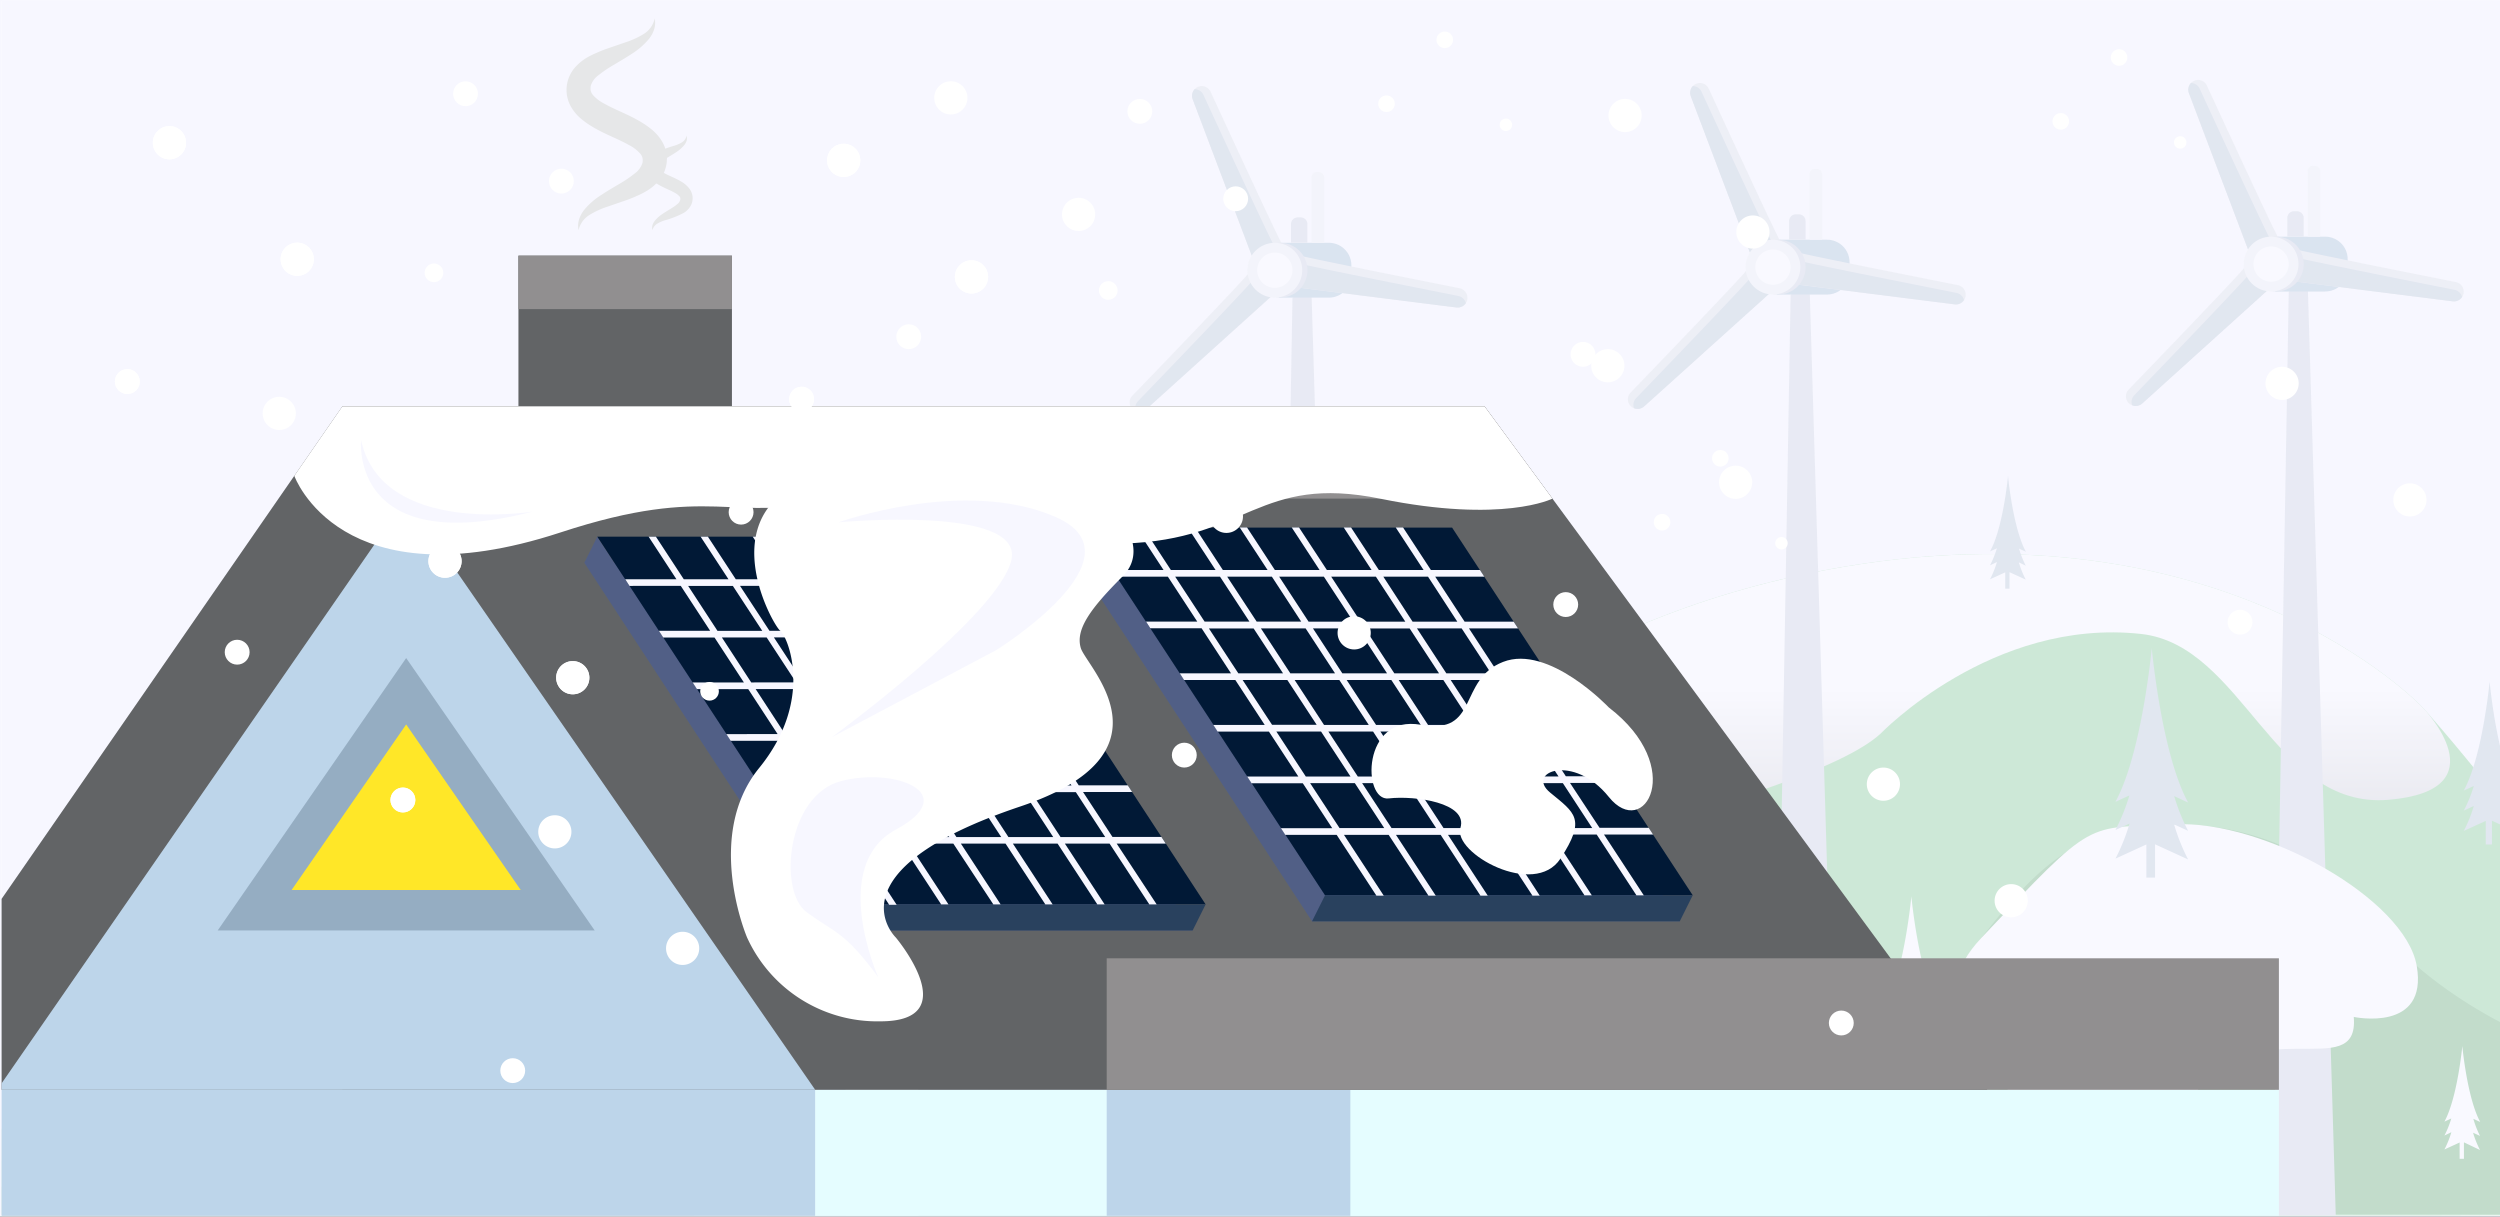 <?xml version="1.0" encoding="UTF-8"?> <svg xmlns="http://www.w3.org/2000/svg" xmlns:xlink="http://www.w3.org/1999/xlink" width="750" height="365" viewBox="0 0 750 365"><rect x="0" y="0" width="750" height="365" fill="#333333" stroke="none"/><defs><style>.a{fill:none;}.b{fill:#fff;}.c{clip-path:url(#a);}.d{opacity:0.5;}.e{fill:#95efa2;}.f{fill:#6dc77a;}.g{fill:#459f52;}.h{fill:#c5cdd9;}.i{fill:#e5fdff;}.j{clip-path:url(#b);}.k{fill:#bdd5ea;}.l{fill:#95adc2;}.m{fill:#ffbf00;}.n{fill:#ffe728;}.o{fill:#f7f7ff;}.p{clip-path:url(#c);}.q{opacity:0.3;}.r{fill:url(#d);}.s{fill:#98b7cd;}.t{fill:#d8dde1;}.u{fill:#afc1ce;}.v{fill:#ebeff0;}.w{fill:#7faecb;}.x{fill:#626466;}.y{fill:url(#e);}.z{fill:#cfcfd7;}.aa{fill:#918f90;}.ab{fill:#515f86;}.ac{fill:#011936;}.ad{fill:#29415e;}.ae{fill:#e6e7e8;}.af{clip-path:url(#f);}.ag{clip-path:url(#g);}.ah{clip-path:url(#h);}</style><clipPath id="a"><rect class="a" x="0.67" y="-385.76" width="750" height="365"></rect></clipPath><clipPath id="b"><rect class="a" x="770" y="-385.25" width="750.39" height="364.49"></rect></clipPath><clipPath id="c"><rect class="b" x="0.48" y="0.26" width="750.39" height="364.49"></rect></clipPath><linearGradient id="d" x1="387.64" y1="166.21" x2="387.64" y2="326.95" gradientUnits="userSpaceOnUse"><stop offset="0.25" stop-color="#fff"></stop><stop offset="0.8" stop-color="#838588"></stop></linearGradient><linearGradient id="e" x1="286.59" y1="186.14" x2="286.59" y2="264.73" gradientUnits="userSpaceOnUse"><stop offset="0" stop-color="#fff" stop-opacity="0"></stop><stop offset="0.09" stop-color="#fff" stop-opacity="0.05"></stop><stop offset="0.25" stop-color="#fff" stop-opacity="0.17"></stop><stop offset="0.46" stop-color="#fff" stop-opacity="0.38"></stop><stop offset="0.72" stop-color="#fff" stop-opacity="0.67"></stop><stop offset="1" stop-color="#fff"></stop></linearGradient><clipPath id="f"><rect class="a" x="770" width="750" height="365" transform="translate(2290 365) rotate(-180)"></rect></clipPath><clipPath id="g"><rect class="a" y="386.14" width="750" height="365"></rect></clipPath><clipPath id="h"><rect class="a" x="770" y="386.65" width="750.39" height="364.49"></rect></clipPath></defs><g class="c"><g class="d"><path class="e" d="M-457.3,152.08S-328.14,76.42-253.41,45.55s146.22,27.62,183.59,19.5S100.76-228.78,271.35-229C498-229.32,702.68,151.1,702.68,151.1Z"></path><path class="f" d="M1053.27-152.55S929.8-284.14,683.71-233,350.73,5.87,273.5-.23,109.84-115.29-38.92-86.86C-115.94-72.14-171.87,56-213.79,96.88a36.69,36.69,0,0,1-18.42,9.81,34.59,34.59,0,0,1-18.44-1.32C-298.41,88.5-391,56.37-457.3,152.08H1053.27l205.15-.73C1176.89-16,1053.27-152.55,1053.27-152.55Z"></path><path class="g" d="M1258.42,151.35S1223,77.82,1154.74,58.23s-117.83-61.6-132.63-86.29S954.2-91.73,878.4-80.76,780.67,23.85,733.15,33.68,519.21,72.75,480,151.29Z"></path><polygon class="h" points="754.22 -335.87 771.08 224.41 733.32 224.41 742.87 -330 754.22 -335.87"></polygon><polygon class="h" points="455.33 -334.02 472.19 226.25 434.43 226.25 443.98 -328.15 455.33 -334.02"></polygon><polygon class="h" points="156.44 -332.18 173.3 228.1 135.55 228.1 145.09 -326.31 156.44 -332.18"></polygon><polygon class="i" points="150.66 152.03 15.82 152.03 15.82 37.54 83.24 -35.57 150.66 37.54 150.66 152.03"></polygon><path class="b" d="M755.87,23.48l5.93,2.72c-11.31-20.8-15.46-65.51-15.46-65.51v-.29s-4.16,44.71-15.47,65.51l5.93-2.71A83.08,83.08,0,0,1,730.87,38l6-2.74a83.75,83.75,0,0,1-6,14.93l13.16-6V58.23h3.69V44l14.08,6.45a83.46,83.46,0,0,1-6-14.93l6,2.75A83.65,83.65,0,0,1,755.87,23.48Z"></path><path class="b" d="M582.83,81.89l4.11,1.89c-7.85-14.43-10.73-45.45-10.73-45.45v-.19s-2.88,31-10.72,45.44l4.11-1.88a58.7,58.7,0,0,1-4.11,10.23l4.15-1.9a58.36,58.36,0,0,1-4.15,10.35l9.12-4.18V106h2.56V96.1l9.77,4.48a57.92,57.92,0,0,1-4.15-10.35l4.15,1.9A57.74,57.74,0,0,1,582.83,81.89Z"></path></g></g><g class="j"><rect class="k" x="634.52" y="-37.58" width="326.27" height="347.71"></rect><rect class="l" x="734.79" y="68.96" width="134.79" height="241.18"></rect><rect class="m" x="678.56" y="98.86" width="33.17" height="49.17"></rect><rect class="n" x="649.97" y="98.86" width="33.17" height="49.17"></rect><rect class="l" x="649.97" y="98.86" width="61.76" height="5.19"></rect><rect class="l" x="649.97" y="142.85" width="61.76" height="5.19"></rect></g><rect class="o" width="750" height="365"></rect><rect class="b" x="0.48" y="0.26" width="750.39" height="364.49"></rect><g class="p"><rect class="o" y="-0.26" width="750" height="365"></rect><g class="q"><path class="e" d="M-28.39,364.64s64.57-37.83,101.94-53.26,73.11,13.81,91.79,9.75,85.29-146.92,170.59-147c113.32-.15,215.67,190,215.67,190Z"></path><path class="f" d="M726.89,212.33s-61.74-65.79-184.78-40.21S375.62,291.54,337,288.49,255.17,231,180.8,245.18c-38.51,7.36-66.48,71.4-87.44,91.86A18.38,18.38,0,0,1,84.15,342a17.34,17.34,0,0,1-9.22-.66c-23.88-8.44-70.18-24.5-103.32,23.35H726.89l102.58-.36C788.7,280.61,726.89,212.33,726.89,212.33Z"></path><path class="r" d="M726.89,212.33s-61.74-65.79-184.78-40.21S375.62,291.54,337,288.49,255.17,231,180.8,245.18c-38.51,7.36-71.34-12.46-92.3,8-2.61,2.55,13.36-22.66,10-22-3.08.62-84.23,94.81-49.59,95.73,25.32.67,470.75-66.05,515.23-106.79,0,0,33.45-34.84,78.17-29.94,30.66,3.35,39.85,52.62,74.2,49.76S726.89,212.33,726.89,212.33Z"></path><path class="g" d="M829.47,364.28s-17.73-36.77-51.85-46.56c-25-7.17-44.94-20.34-56.76-31.73a58.57,58.57,0,0,1-9.55-11.41c-7.4-12.35-34-31.84-71.86-26.36s-48.86,52.31-72.62,57.23-107,19.53-126.59,58.8Z"></path><polygon class="h" points="692.3 84.51 700.73 364.64 681.85 364.64 686.62 87.44 692.3 84.51"></polygon><path class="s" d="M682.55,71h15a6.75,6.75,0,0,1,6.75,6.75v2.95a6.75,6.75,0,0,1-6.75,6.75h-15a0,0,0,0,1,0,0V71A0,0,0,0,1,682.55,71Z"></path><path class="t" d="M683.51,71.29C683,71,666.69,35.7,662.08,25.68a2.93,2.93,0,0,0-3.85-1.45h0A2.93,2.93,0,0,0,656.68,28l18.66,49.34Z"></path><path class="u" d="M681.33,72.21c-.51-.26-16.81-35.6-21.43-45.61a2.91,2.91,0,0,0-2.61-1.7,2.92,2.92,0,0,0-.61,3.05l18.46,48.8Z"></path><path class="t" d="M673.29,80.26c0,.58-27,28.63-34.67,36.57a2.92,2.92,0,0,0,0,4.11h0a2.93,2.93,0,0,0,4,.1l39.15-35.36Z"></path><path class="u" d="M674.94,82c-.06.58-27,28.63-34.67,36.58a2.91,2.91,0,0,0-.63,3,2.93,2.93,0,0,0,3.06-.54l38.73-35Z"></path><path class="t" d="M687.41,74.46c.37.44,38.54,8,49.36,10.16a2.94,2.94,0,0,1,2.31,3.4h0a2.93,2.93,0,0,1-3.25,2.38l-52.34-6.6Z"></path><path class="u" d="M687,76.79c.37.44,38.54,8,49.36,10.16a2.93,2.93,0,0,1,2.26,2.14,2.91,2.91,0,0,1-2.82,1.31l-51.77-6.53Z"></path><circle class="h" cx="682.91" cy="79.22" r="8.22"></circle><circle class="v" cx="681.33" cy="79.22" r="8.22"></circle><circle class="b" cx="681.33" cy="79.22" r="5.29"></circle><path class="h" d="M688.23,63.38h.88a2,2,0,0,1,2,2V71a0,0,0,0,1,0,0h-4.92a0,0,0,0,1,0,0V65.4A2,2,0,0,1,688.23,63.38Z"></path><path class="v" d="M693.84,49.77h.67a1.54,1.54,0,0,1,1.54,1.54V71a0,0,0,0,1,0,0H692.3a0,0,0,0,1,0,0V51.31a1.54,1.54,0,0,1,1.54-1.54Z"></path><polygon class="h" points="542.86 85.43 551.28 365.57 532.41 365.57 537.18 88.36 542.86 85.43"></polygon><path class="s" d="M533.11,71.91h15a6.75,6.75,0,0,1,6.75,6.75v2.95a6.75,6.75,0,0,1-6.75,6.75h-15a0,0,0,0,1,0,0V71.91a0,0,0,0,1,0,0Z"></path><path class="t" d="M534.06,72.21c-.51-.25-16.81-35.59-21.43-45.6a2.93,2.93,0,0,0-3.84-1.46h0a2.94,2.94,0,0,0-1.56,3.72L525.9,78.21Z"></path><path class="u" d="M531.89,73.13c-.52-.26-16.82-35.6-21.43-45.61a2.92,2.92,0,0,0-2.62-1.7,3,3,0,0,0-.61,3.05L525.7,77.68Z"></path><path class="t" d="M523.85,81.19c-.05.57-27,28.62-34.67,36.57a2.91,2.91,0,0,0,.05,4.1h0a2.92,2.92,0,0,0,4,.1l39.16-35.35Z"></path><path class="u" d="M525.49,82.88c0,.57-27,28.62-34.67,36.57a2.91,2.91,0,0,0-.62,3,2.91,2.91,0,0,0,3.05-.54L532,87Z"></path><path class="t" d="M538,75.38c.37.44,38.55,8,49.36,10.16a2.93,2.93,0,0,1,2.31,3.4h0a2.92,2.92,0,0,1-3.25,2.38L534,84.72Z"></path><path class="u" d="M537.58,77.71c.37.44,38.55,8,49.36,10.16A2.93,2.93,0,0,1,589.2,90a2.91,2.91,0,0,1-2.82,1.3l-51.77-6.53Z"></path><circle class="h" cx="533.46" cy="80.14" r="8.22"></circle><circle class="v" cx="531.89" cy="80.14" r="8.22"></circle><circle class="b" cx="531.89" cy="80.14" r="5.29"></circle><path class="h" d="M538.78,64.3h.88a2,2,0,0,1,2,2v5.59a0,0,0,0,1,0,0h-4.92a0,0,0,0,1,0,0V66.32A2,2,0,0,1,538.78,64.3Z"></path><path class="v" d="M544.4,50.69h.67a1.54,1.54,0,0,1,1.54,1.54V71.91a0,0,0,0,1,0,0h-3.76a0,0,0,0,1,0,0V52.23a1.54,1.54,0,0,1,1.54-1.54Z"></path><polygon class="h" points="393.41 86.35 401.84 366.49 382.96 366.49 387.74 89.29 393.41 86.35"></polygon><path class="s" d="M383.66,72.84h15a6.75,6.75,0,0,1,6.75,6.75v2.95a6.75,6.75,0,0,1-6.75,6.75h-15a0,0,0,0,1,0,0V72.84A0,0,0,0,1,383.66,72.84Z"></path><path class="t" d="M384.62,73.14c-.52-.26-16.82-35.6-21.43-45.61a2.93,2.93,0,0,0-3.84-1.46h0a2.93,2.93,0,0,0-1.56,3.72l18.66,49.34Z"></path><path class="u" d="M382.45,74.05c-.52-.26-16.82-35.59-21.43-45.61a2.93,2.93,0,0,0-2.62-1.69,2.91,2.91,0,0,0-.61,3L376.25,78.6Z"></path><path class="t" d="M374.41,82.11c-.06.57-27,28.63-34.68,36.57a2.94,2.94,0,0,0,0,4.11h0a2.93,2.93,0,0,0,4,.09L383,87.53Z"></path><path class="u" d="M376.05,83.8c-.05.57-27,28.63-34.67,36.57a2.92,2.92,0,0,0-.63,3,2.91,2.91,0,0,0,3.06-.54l38.73-35Z"></path><path class="t" d="M388.52,76.3c.37.44,38.54,8,49.36,10.17a2.93,2.93,0,0,1,2.31,3.39h0a2.94,2.94,0,0,1-3.25,2.39l-52.34-6.6Z"></path><path class="u" d="M388.14,78.63c.37.44,38.54,8,49.36,10.16a2.94,2.94,0,0,1,2.26,2.15,3,3,0,0,1-2.82,1.31l-51.77-6.53Z"></path><circle class="h" cx="384.02" cy="81.06" r="8.22"></circle><circle class="v" cx="382.45" cy="81.06" r="8.22"></circle><circle class="b" cx="382.45" cy="81.06" r="5.29"></circle><path class="h" d="M389.34,65.22h.88a2,2,0,0,1,2,2v5.59a0,0,0,0,1,0,0h-4.92a0,0,0,0,1,0,0V67.24A2,2,0,0,1,389.34,65.22Z"></path><path class="v" d="M395,51.62h.67a1.54,1.54,0,0,1,1.54,1.54V72.84a0,0,0,0,1,0,0h-3.76a0,0,0,0,1,0,0V53.16A1.54,1.54,0,0,1,395,51.62Z"></path><polygon class="i" points="275.58 364.62 208.16 364.62 208.16 307.38 241.87 270.82 275.58 307.38 275.58 364.62"></polygon><rect class="l" x="275.58" y="307.38" width="59.71" height="57.24"></rect><rect class="w" x="252.79" y="264.73" width="9.09" height="12.18"></rect><polygon class="x" points="241.87 270.82 305.44 270.82 335.29 307.38 275.58 307.38 241.87 270.82"></polygon><rect class="s" x="288.58" y="324.64" width="7.92" height="12.18"></rect><rect class="s" x="237.91" y="293.26" width="7.92" height="12.18"></rect><rect class="s" x="313.42" y="324.64" width="7.92" height="12.18"></rect><rect class="s" x="230.15" y="324.64" width="23.46" height="40.01"></rect><path class="b" d="M706.13,305.08s22.37,4.77,18.89-15.31-45.73-43.82-72.8-42.48-23.3-2.49-57.8,34.07,45.09,75.86,63.15,48.11S707.89,325.78,706.13,305.08Z"></path><path class="y" d="M254.77,264.73s-.52-9.34,3.45-12.39,4.57-27,13.71-31.88,15.84-3.25,17.87-6.7,4.47-19.09,12-23.36a35.31,35.31,0,0,1,15.6-4.26l1.05,32.08s-7.71-3.24-8.73,1.63-.61,17.87-12.18,20.92-25,1-26.4,5.28-4.06,12-7.72,13.4a6.73,6.73,0,0,0-4.06,5.28Z"></path><path class="u" d="M652.25,238.83l4.18,1.92c-8-14.66-10.89-46.17-10.89-46.17v-.2s-2.93,31.51-10.9,46.16l4.18-1.91A58.8,58.8,0,0,1,634.64,249l4.22-1.93a58.91,58.91,0,0,1-4.22,10.52l9.27-4.25v9.95h2.6v-10l9.92,4.54a58.92,58.92,0,0,1-4.21-10.52l4.21,1.94A58.92,58.92,0,0,1,652.25,238.83Z"></path><path class="u" d="M446.47,230.59l4.18,1.91c-8-14.65-10.89-46.16-10.89-46.16v-.2s-2.93,31.5-10.9,46.16l4.18-1.91a59.11,59.11,0,0,1-4.18,10.39l4.22-1.93a59.52,59.52,0,0,1-4.22,10.52l9.27-4.25v9.95h2.6V245l9.92,4.55a59.23,59.23,0,0,1-4.21-10.52l4.21,1.93A58.8,58.8,0,0,1,446.47,230.59Z"></path><path class="b" d="M631.68,324.8l3,1.36c-5.65-10.4-7.73-32.75-7.73-32.75v-.15s-2.08,22.36-7.73,32.76l3-1.36a42.14,42.14,0,0,1-3,7.38l3-1.37a42,42,0,0,1-3,7.46l6.58-3v7.07h1.84v-7.13l7,3.22a41.67,41.67,0,0,1-3-7.46l3,1.37A40.78,40.78,0,0,1,631.68,324.8Z"></path><path class="b" d="M578.19,300.35l3,1.36C575.5,291.3,573.42,269,573.42,269v-.15s-2.07,22.36-7.73,32.76l3-1.36a41.82,41.82,0,0,1-3,7.38l3-1.37a41.67,41.67,0,0,1-3,7.46l6.58-3v7.06h1.85v-7.13l7,3.23a42.55,42.55,0,0,1-3-7.47l3,1.37A41.71,41.71,0,0,1,578.19,300.35Z"></path><path class="u" d="M751.62,235.93l3,1.36c-5.66-10.4-7.73-32.76-7.73-32.76v-.14s-2.08,22.36-7.74,32.76l3-1.36a42.13,42.13,0,0,1-3,7.38l3-1.38a41.78,41.78,0,0,1-3,7.47l6.58-3v7.07h1.85v-7.13l7,3.22a41.67,41.67,0,0,1-3-7.46l3,1.37A41.82,41.82,0,0,1,751.62,235.93Z"></path><path class="b" d="M742,335.64l2.06.95c-3.92-7.22-5.36-22.73-5.36-22.73v-.1s-1.45,15.51-5.37,22.73l2.06-.95a28.86,28.86,0,0,1-2.06,5.12l2.08-1a29.55,29.55,0,0,1-2.08,5.18l4.56-2.09v4.9h1.29v-4.95L744,345a29.55,29.55,0,0,1-2.08-5.18l2.08.95A29.64,29.64,0,0,1,742,335.64Z"></path><path class="b" d="M491.67,329.55l2.05.94c-3.92-7.21-5.36-22.72-5.36-22.72v-.1s-1.44,15.51-5.36,22.72l2.05-.94a28.87,28.87,0,0,1-2.05,5.12l2.07-.95A28.8,28.8,0,0,1,483,338.8l4.56-2.1v4.9h1.28v-4.94l4.88,2.24a29.56,29.56,0,0,1-2.07-5.18l2.07.95A28.87,28.87,0,0,1,491.67,329.55Z"></path><path class="u" d="M206.11,250.73l2,.94c-3.92-7.21-5.36-22.72-5.36-22.72v-.1s-1.44,15.51-5.36,22.72l2.05-.94a28.87,28.87,0,0,1-2.05,5.12l2.07-1a28.94,28.94,0,0,1-2.07,5.18l4.56-2.09v4.9h1.28v-4.95l4.88,2.24a28.22,28.22,0,0,1-2.07-5.18l2.07,1A28.45,28.45,0,0,1,206.11,250.73Z"></path><path class="u" d="M605.71,164.59l2.06.94c-3.92-7.21-5.36-22.72-5.36-22.72v-.1S601,158.22,597,165.43l2.06-.94a28.86,28.86,0,0,1-2.06,5.12l2.08-1a28.93,28.93,0,0,1-2.08,5.18l4.57-2.09v4.9h1.28v-4.95l4.88,2.24a28.93,28.93,0,0,1-2.08-5.18l2.08,1A29.64,29.64,0,0,1,605.71,164.59Z"></path><path class="u" d="M126.56,306.15l2.84,1.3C124,297.48,122,276,122,276v-.14s-2,21.44-7.41,31.41l2.84-1.3a39.7,39.7,0,0,1-2.84,7.07l2.87-1.31a40.73,40.73,0,0,1-2.87,7.16l6.31-2.89v6.77h1.77V316l6.75,3.09a40.61,40.61,0,0,1-2.87-7.15l2.87,1.31A40,40,0,0,1,126.56,306.15Z"></path><path class="u" d="M190.65,324.51l2.84,1.31c-5.42-10-7.42-31.42-7.42-31.42v-.13s-2,21.43-7.41,31.41l2.84-1.3a40.32,40.32,0,0,1-2.84,7.07l2.87-1.32a40.73,40.73,0,0,1-2.87,7.16L185,334.4v6.77h1.77v-6.83l6.75,3.09a40,40,0,0,1-2.87-7.16l2.87,1.32A39.38,39.38,0,0,1,190.65,324.51Z"></path><path class="g" d="M-28.39,364.64a11.77,11.77,0,0,1,5.68-11.22c6.7-4.06,14.42,5.07,18.68,4.46s6.91-5.48,16.25-1.82,10.36,8.32,10.36,8.32Z"></path><path class="o" d="M172.2,174.25c-.14-1.66-.84-6.86-4.27-9.91-4.11-3.67-9.57-2.6-9.57-2.6s-.18-1.79-3.22-3.4a7,7,0,0,0-5.64-.53A17.6,17.6,0,0,0,144,152c-3.67-2.42-8.32.62-8.32.62-5.13-7.93-12-7.61-13.36-7.46-1.38-.15-8.23-.47-13.36,7.46,0,0-4.65-3-8.32-.62a17.6,17.6,0,0,0-5.46,5.82,7,7,0,0,0-5.64.53c-3,1.61-3.22,3.4-3.22,3.4s-5.46-1.07-9.58,2.6c-3.42,3-4.12,8.25-4.26,9.91Z"></path><path class="z" d="M230.15,187.33c-.14-1.66-.84-6.86-4.27-9.91-4.11-3.67-9.57-2.6-9.57-2.6s-.18-1.79-3.23-3.4a7,7,0,0,0-5.63-.54,17.62,17.62,0,0,0-5.46-5.81c-3.67-2.42-8.33.62-8.33.62-5.13-7.93-12-7.61-13.35-7.46-1.38-.15-8.23-.47-13.36,7.46,0,0-4.65-3-8.32-.62a17.62,17.62,0,0,0-5.46,5.81,7.05,7.05,0,0,0-5.64.54c-3,1.61-3.22,3.4-3.22,3.4s-5.46-1.07-9.58,2.6c-3.42,3.05-4.12,8.25-4.26,9.91Z"></path></g><rect class="x" x="155.53" y="76.7" width="64.05" height="64.05"></rect><rect class="aa" x="155.53" y="76.7" width="64.05" height="16.03"></rect><rect class="k" x="-39.15" y="326.94" width="283.71" height="302.36"></rect><rect class="i" x="244.56" y="326.94" width="351.66" height="302.36"></rect><rect class="i" x="332.01" y="326.94" width="351.66" height="302.36"></rect><rect class="k" x="332.01" y="326.94" width="73.1" height="302.36"></rect><polygon class="x" points="596.22 326.94 102.7 326.94 102.7 121.92 445.37 121.92 596.22 326.94"></polygon><polygon class="aa" points="465.73 149.59 445.37 121.92 102.7 121.92 102.7 149.59 465.73 149.59"></polygon><polygon class="x" points="102.7 121.92 -39.15 326.94 244.56 326.94 102.7 121.92"></polygon><polygon class="k" points="-0.86 326.94 244.56 326.94 121.85 149.59 -0.86 326.94"></polygon><polygon class="l" points="65.31 279.13 178.4 279.13 121.85 197.41 65.31 279.13"></polygon><polygon class="n" points="87.48 267 156.22 267 121.85 217.34 87.48 267"></polygon><rect class="aa" x="332.01" y="287.49" width="351.66" height="39.45"></rect><polygon class="ab" points="179.19 161.01 184.3 168.82 285.61 168.82 357.8 279.13 247.48 279.13 175.29 168.82 179.19 161.01"></polygon><polygon class="ac" points="251.38 271.32 361.69 271.32 289.5 161.01 179.19 161.01 251.38 271.32"></polygon><polygon class="ad" points="361.69 271.32 357.8 279.13 247.48 279.13 251.38 271.32 361.69 271.32"></polygon><path class="o" d="M204.23,175.76l8.82,13.49H197.67l1.29,2h15.39l8.82,13.49H207.79l1.29,2h15.39l8.82,13.49H217.91l1.29,2h15.39l8.82,13.49H228l1.29,2h15.39l8.82,13.48H238.15l1.3,2h15.38l11.93,18.24H269L257,253.08h13.41l11.94,18.24h2.19l-11.94-18.24H286L298,271.32h2.19l-11.93-18.24h13.4l11.94,18.24h2.19l-11.93-18.24h13.41l11.93,18.24h2.19l-11.93-18.24h13.41l11.93,18.24H347L335,253.08h14.73l-1.3-2H333.74l-8.83-13.48h14.73l-1.3-2H323.62l-8.83-13.49h14.73l-1.3-2H313.5l-8.83-13.49H319.4l-1.3-2H303.38l-8.83-13.49h14.73l-1.3-2H293.26l-8.83-13.49h14.73l-1.3-2H283.14L274.78,161h-2.2l8.36,12.77H267.53L259.18,161H257l8.36,12.77H251.93L243.57,161h-2.19l8.36,12.77H236.33L228,161h-2.19l8.36,12.77H220.73L212.37,161h-2.19l8.36,12.77H205.13L196.77,161h-2.19l8.35,12.77H187.55l1.29,2Zm40,13.49H230.85L222,175.76h13.41Zm12.31,15.46-8.82-13.49h13.4L270,204.71Zm14.7,2,8.83,13.49H266.69l-8.82-13.49Zm-7.92-15.47h13.41l8.82,13.49H272.17Zm23.53,15.47,8.82,13.49H282.29l-8.82-13.49ZM297,222.15l8.82,13.49H292.41l-8.82-13.49Zm-6.78,13.49H276.81L268,222.15h13.4Zm-15.6,0H261.21l-8.83-13.49h13.41Zm-23.53-15.46-8.83-13.49h13.41l8.83,13.49ZM241,204.71l-8.83-13.49h13.41l8.83,13.49Zm18.89-15.46H246.45l-8.83-13.49H251Zm15.6,0H262.05l-8.82-13.49h13.41Zm15.6,0H277.65l-8.82-13.49h13.41Zm10.12,15.46H287.77L279,191.22h13.41Zm10.12,15.47H297.89l-8.82-13.49h13.41Zm10.12,15.46H308l-8.82-13.49H312.6Zm-12.11,2h13.41l8.82,13.48h-13.4Zm-15.6,0h13.41l8.82,13.48H302.53Zm-15.6,0h13.4l8.83,13.48H286.93Zm-15.61,0h13.41l8.83,13.48H271.33Zm-15.6,0h13.41l8.83,13.48H255.73Zm-10.12-15.47h13.41L259,235.64H245.61Zm-10.12-15.46h13.41l8.83,13.49H235.49Zm-10.12-15.47H230l8.83,13.49H225.37Zm-10.12-15.46h13.41l8.83,13.49H215.25Z"></path><polygon class="ab" points="325.32 158.28 330.43 166.08 431.74 166.08 503.93 276.39 393.61 276.39 321.42 166.08 325.32 158.28"></polygon><polygon class="ac" points="397.51 268.59 507.82 268.59 435.63 158.28 325.32 158.28 397.51 268.59"></polygon><polygon class="ad" points="507.82 268.59 503.93 276.39 393.61 276.39 397.51 268.59 507.82 268.59"></polygon><path class="o" d="M350.36,173l8.82,13.48H343.8l1.29,2h15.39L369.3,202H353.92l1.29,2H370.6l8.82,13.48H364l1.29,2h15.39l8.83,13.49H374.16l1.3,2h15.38l8.83,13.49H384.28l1.3,2H401l11.93,18.24h2.2l-11.94-18.24h13.41l11.94,18.24h2.19l-11.94-18.24h13.41l11.94,18.24h2.19l-11.93-18.24h13.4l11.94,18.24h2.19L450,250.35h13.41l11.93,18.24h2.2l-11.94-18.24H479l11.93,18.24h2.2l-11.94-18.24h14.73l-1.3-2H479.87L471,234.88h14.73l-1.3-2H469.75l-8.83-13.49h14.73l-1.3-2H459.63L450.8,204h14.73l-1.3-2H449.51l-8.83-13.49h14.73l-1.3-2H439.39L430.56,173h14.73l-1.3-2H429.27l-8.36-12.77h-2.2l8.36,12.77H413.66l-8.35-12.77h-2.2l8.36,12.77H398.06l-8.36-12.77h-2.19l8.36,12.77H382.46l-8.36-12.77h-2.19l8.36,12.77H366.86l-8.36-12.77h-2.19l8.36,12.77H351.26l-8.36-12.77h-2.19l8.35,12.77H333.68l1.29,2Zm40,13.48H377L368.15,173h13.41ZM402.7,202l-8.82-13.49h13.4L416.11,202Zm14.7,2,8.83,13.48H412.82L404,204Zm-7.92-15.47h13.41L431.71,202H418.3ZM433,204l8.82,13.48H428.42L419.6,204Zm10.12,15.46L452,232.91H438.54l-8.82-13.49Zm-6.78,13.49H422.94l-8.82-13.49h13.4Zm-15.6,0H407.34l-8.83-13.49h13.41Zm-23.53-15.47L388.39,204H401.8l8.83,13.48ZM387.1,202l-8.83-13.49h13.41L400.51,202ZM406,186.51H392.58L383.75,173h13.41Zm15.6,0H408.18L399.36,173h13.41Zm15.6,0H423.78L415,173h13.41ZM447.31,202H433.9l-8.82-13.49h13.41Zm10.12,15.46H444L435.2,204h13.41Zm10.12,15.47h-13.4l-8.83-13.49h13.41Zm-12.11,2h13.41l8.82,13.49h-13.4Zm-15.6,0h13.41l8.82,13.49H448.66Zm-15.6,0h13.4l8.83,13.49H433.06Zm-15.61,0H422l8.83,13.49H417.46Zm-15.6,0h13.41l8.83,13.49H401.86Zm-10.12-15.46h13.41l8.83,13.49H391.74ZM372.79,204H386.2L395,217.44H381.62Zm-10.12-15.47h13.41L384.91,202H371.5ZM352.55,173H366l8.83,13.48H361.38Z"></path><path class="b" d="M465.73,149.59l-20.36-27.67H102.7L88.29,142.75s13.76,38.64,79.81,17c45.64-15,51.52-2.4,82.24-10.12s49.8,14.56,86.86,13.42,40.3-20.89,77-13.42S465.73,149.59,465.73,149.59Z"></path><path class="ae" d="M196.42,5.53a6.81,6.81,0,0,1-.17,3.25,9,9,0,0,1-1.65,3,21.85,21.85,0,0,1-5,4.33c-1.8,1.19-3.62,2.24-5.35,3.28a36.57,36.57,0,0,0-4.72,3.19,6.09,6.09,0,0,0-2.31,3.19,4.22,4.22,0,0,0,0,1.46,3.31,3.31,0,0,0,.65,1.26,11.59,11.59,0,0,0,3.54,2.67c1.56.88,3.37,1.7,5.23,2.55s3.83,1.78,5.84,3a25.14,25.14,0,0,1,3,2.12,13.43,13.43,0,0,1,2.83,3.12A10.72,10.72,0,0,1,200,46.35a10.42,10.42,0,0,1-.51,4.66,10.29,10.29,0,0,1-2.37,3.8,15.55,15.55,0,0,1-3,2.4A23.05,23.05,0,0,1,191,58.8c-1,.46-2,.86-3,1.22l-5.82,2a25.08,25.08,0,0,0-5.29,2.44,7.27,7.27,0,0,0-3.33,4.62,6.68,6.68,0,0,1,.16-3.25,9,9,0,0,1,1.65-3,21.37,21.37,0,0,1,5-4.33c1.8-1.2,3.62-2.25,5.35-3.28a36.58,36.58,0,0,0,4.72-3.2,6.19,6.19,0,0,0,2.31-3.18,4.23,4.23,0,0,0,0-1.46,3.14,3.14,0,0,0-.65-1.25,11.26,11.26,0,0,0-3.53-2.68c-1.55-.88-3.36-1.7-5.23-2.55s-3.82-1.78-5.83-3a23,23,0,0,1-3-2.12,13,13,0,0,1-2.82-3.12,10.19,10.19,0,0,1-1.14-9.08,10.42,10.42,0,0,1,2.37-3.8,15.55,15.55,0,0,1,3-2.4A23.05,23.05,0,0,1,179,15.85c1-.46,2-.86,3-1.21l5.82-2a25.55,25.55,0,0,0,5.29-2.44A7.31,7.31,0,0,0,196.42,5.53Z"></path><path class="ae" d="M206,40.71a3,3,0,0,1,0,1.46,3.9,3.9,0,0,1-.73,1.36,10.14,10.14,0,0,1-2.23,2c-1.59,1.09-3.29,1.93-4.45,2.94a2.46,2.46,0,0,0-.95,1.34,1.57,1.57,0,0,0,0,.57,1.27,1.27,0,0,0,.26.48A5.26,5.26,0,0,0,199.4,52c.69.38,1.49.74,2.32,1.12s1.72.8,2.63,1.34A8.26,8.26,0,0,1,207,56.85a5,5,0,0,1,.76,2.06,4.86,4.86,0,0,1-.25,2.17A5.6,5.6,0,0,1,205,63.93a28.38,28.38,0,0,1-5.37,2.12,10.38,10.38,0,0,0-2.37,1,3.22,3.22,0,0,0-1.53,2,3.06,3.06,0,0,1,0-1.47,4.08,4.08,0,0,1,.73-1.36,10.14,10.14,0,0,1,2.23-2c1.58-1.09,3.29-1.94,4.45-2.94a2.51,2.51,0,0,0,.95-1.34,1.84,1.84,0,0,0,0-.57,1.38,1.38,0,0,0-.26-.47,4.92,4.92,0,0,0-1.52-1.13c-.68-.39-1.49-.75-2.32-1.13s-1.71-.8-2.62-1.34A8.34,8.34,0,0,1,194.75,53,5,5,0,0,1,194,50.9a5,5,0,0,1,.24-2.16,5.57,5.57,0,0,1,2.5-2.85,28.12,28.12,0,0,1,5.37-2.12,10.78,10.78,0,0,0,2.37-1A3.2,3.2,0,0,0,206,40.71Z"></path></g><circle class="b" cx="50.83" cy="42.82" r="4.98"></circle><circle class="b" cx="89.17" cy="77.78" r="4.98"></circle><circle class="b" cx="38.2" cy="114.46" r="3.73"></circle><circle class="b" cx="139.66" cy="28.12" r="3.73"></circle><circle class="b" cx="168.42" cy="54.34" r="3.73"></circle><circle class="b" cx="130.19" cy="81.85" r="2.8"></circle><circle class="b" cx="50.83" cy="42.82" r="4.98"></circle><circle class="b" cx="89.17" cy="77.78" r="4.98"></circle><circle class="b" cx="38.2" cy="114.46" r="3.73"></circle><circle class="b" cx="83.78" cy="124.02" r="4.98"></circle><circle class="b" cx="122.12" cy="158.98" r="4.98"></circle><circle class="b" cx="71.15" cy="195.66" r="3.73"></circle><circle class="b" cx="285.25" cy="29.36" r="4.98"></circle><circle class="b" cx="323.58" cy="64.32" r="4.98"></circle><circle class="b" cx="272.62" cy="101.01" r="3.73"></circle><circle class="b" cx="482.35" cy="109.72" r="4.98"></circle><circle class="b" cx="520.69" cy="144.68" r="4.98"></circle><circle class="b" cx="469.72" cy="181.37" r="3.73"></circle><circle class="b" cx="415.95" cy="31.12" r="2.49"></circle><circle class="b" cx="433.43" cy="11.95" r="2.49"></circle><circle class="b" cx="451.77" cy="37.44" r="1.87"></circle><circle class="b" cx="133.5" cy="168.35" r="4.98"></circle><circle class="b" cx="171.83" cy="203.31" r="4.98"></circle><circle class="b" cx="120.87" cy="240" r="3.73"></circle><circle class="b" cx="222.33" cy="153.65" r="3.73"></circle><circle class="b" cx="251.09" cy="179.87" r="3.73"></circle><circle class="b" cx="212.86" cy="207.39" r="2.8"></circle><circle class="b" cx="133.5" cy="168.35" r="4.98"></circle><circle class="b" cx="171.83" cy="203.31" r="4.98"></circle><circle class="b" cx="120.87" cy="240" r="3.73"></circle><circle class="b" cx="166.45" cy="249.55" r="4.98"></circle><circle class="b" cx="204.79" cy="284.51" r="4.98"></circle><circle class="b" cx="153.82" cy="321.19" r="3.73"></circle><circle class="b" cx="367.92" cy="154.9" r="4.98"></circle><circle class="b" cx="406.25" cy="189.86" r="4.98"></circle><circle class="b" cx="355.29" cy="226.54" r="3.73"></circle><circle class="b" cx="565.02" cy="235.25" r="4.98"></circle><circle class="b" cx="603.36" cy="270.21" r="4.98"></circle><circle class="b" cx="552.39" cy="306.9" r="3.73"></circle><circle class="b" cx="498.62" cy="156.66" r="2.49"></circle><circle class="b" cx="516.1" cy="137.49" r="2.49"></circle><circle class="b" cx="534.44" cy="162.97" r="1.87"></circle><circle class="b" cx="253.11" cy="48.11" r="4.98"></circle><circle class="b" cx="291.45" cy="83.07" r="4.98"></circle><circle class="b" cx="240.48" cy="119.75" r="3.73"></circle><circle class="b" cx="341.95" cy="33.41" r="3.73"></circle><circle class="b" cx="370.7" cy="59.63" r="3.73"></circle><circle class="b" cx="332.48" cy="87.14" r="2.8"></circle><circle class="b" cx="253.11" cy="48.11" r="4.98"></circle><circle class="b" cx="291.45" cy="83.07" r="4.98"></circle><circle class="b" cx="240.48" cy="119.75" r="3.73"></circle><circle class="b" cx="286.06" cy="129.31" r="4.98"></circle><circle class="b" cx="324.4" cy="164.27" r="4.98"></circle><circle class="b" cx="273.44" cy="200.95" r="3.73"></circle><circle class="b" cx="487.53" cy="34.65" r="4.98"></circle><circle class="b" cx="525.87" cy="69.61" r="4.98"></circle><circle class="b" cx="474.9" cy="106.3" r="3.73"></circle><circle class="b" cx="684.63" cy="115.01" r="4.98"></circle><circle class="b" cx="722.97" cy="149.97" r="4.98"></circle><circle class="b" cx="672.01" cy="186.66" r="3.73"></circle><circle class="b" cx="618.23" cy="36.41" r="2.49"></circle><circle class="b" cx="635.71" cy="17.25" r="2.49"></circle><circle class="b" cx="654.06" cy="42.73" r="1.87"></circle><path class="b" d="M331.83,150.13s14.53,13.21,4.95,22.79-14.2,15.86-12.55,21.47,29.55,31.52-18.16,47.56c-58,19.49-37.33,39.3-37.33,39.3s21.14,25.15-4.62,25.15a42.92,42.92,0,0,1-40-25.15s-13-30.42,3.63-50.86,8.59-39.47,6.28-41.2-24.45-41,18.49-48,52.84-7.6,40.95-13.88,44.59-5,48.89,3S356.27,151.45,331.83,150.13Z"></path><path class="b" d="M482.63,212.22s-18-19-31.7-13.65-7,22.08-24.7,18.87-17.58,23-9.65,22.09,23.87,1.29,21.55,8.84,22.2,21.17,30,9.22,4.39-13.66-3.09-19.82,7-11.89,17.61,1.32S506.1,230.21,482.63,212.22Z"></path><path class="o" d="M263.46,293.14s-14.86-33.36,5.28-44.25-.33-18.83-16.51-14.54-18.83,33-10.24,39.31S253.22,279.27,263.46,293.14Z"></path><path class="o" d="M108.32,132s-3.63,35.67,51.52,21.47C159.84,153.44,114.6,161,108.32,132Z"></path><path class="o" d="M298.8,195.07s45.25-28.07,17.83-40-65.06,1.63-65.06,1.63,55.49-5.26,51.85,11.25-53.83,53.18-53.83,53.18Z"></path><g class="af"><path class="f" d="M767.53,133.65s68.94-73.48,206.35-44.9,185.92,133.35,229,129.94,91.38-64.24,174.44-48.36c43,8.22,74.23,79.73,97.63,102.58a20.49,20.49,0,0,0,10.29,5.48,19.43,19.43,0,0,0,10.3-.73c26.66-9.42,78.37-27.36,115.38,26.08H767.53L653,303.33C698.51,209.9,767.53,133.65,767.53,133.65Z"></path><path class="g" d="M653,303.33s19.79-41.06,57.89-52,65.79-34.4,74-48.18,37.92-35.56,80.24-29.43,54.57,58.41,81.1,63.9,119.45,21.81,141.37,65.66Z"></path><path class="u" d="M739.91,160l-3.31,1.52c6.32-11.61,8.64-36.58,8.64-36.58v-.16s2.32,25,8.63,36.58l-3.31-1.52a45.73,45.73,0,0,0,3.31,8.24l-3.34-1.53a46.86,46.86,0,0,0,3.34,8.34l-7.35-3.37v7.89h-2.06v-8l-7.86,3.61a46.86,46.86,0,0,0,3.34-8.34l-3.34,1.53A45.73,45.73,0,0,0,739.91,160Z"></path><path class="b" d="M750.71,271.35l-2.29,1c4.38-8,6-25.37,6-25.37v-.11s1.6,17.32,6,25.37l-2.29-1.05a32.16,32.16,0,0,0,2.29,5.71l-2.31-1.06a31.91,31.91,0,0,0,2.31,5.78l-5.09-2.33v5.47h-1.43v-5.52l-5.45,2.5a32.32,32.32,0,0,0,2.31-5.79l-2.31,1.07A32.59,32.59,0,0,0,750.71,271.35Z"></path><path class="b" d="M714.38,248.46l-2.3,1c4.38-8.06,6-25.38,6-25.38V224s1.61,17.32,6,25.38l-2.3-1.05a33.25,33.25,0,0,0,2.3,5.71L721.74,253a33,33,0,0,0,2.32,5.78l-5.1-2.34v5.47h-1.43v-5.52l-5.45,2.5a32.64,32.64,0,0,0,2.32-5.78l-2.32,1.06A32.46,32.46,0,0,0,714.38,248.46Z"></path><path class="ab" d="M1249,307.18S1131.62,341,1012.14,329.06s-183.56-10.33-215.27-8.47-79.49-8-58.24-14.65,3.07-19.81,109.92-21.46,176.94,7.69,252.62,9.52c73.1,1.76,138.71-10.92,173.94-9.25,37.59,1.78,257.33,16.33,257.28,20.58C1532.29,315.89,1339.62,292.48,1249,307.18Z"></path></g><g class="ag"><polygon class="x" points="406.71 418.18 -231.22 418.18 -231.22 153.17 211.71 153.17 406.71 418.18"></polygon><polygon class="aa" points="238.03 188.94 211.71 153.17 -231.22 153.17 -231.22 188.94 238.03 188.94"></polygon><polygon class="ab" points="-132.35 203.7 -125.74 213.79 5.21 213.79 98.52 356.38 -44.07 356.38 -137.38 213.79 -132.35 203.7"></polygon><polygon class="ac" points="-39.03 346.29 103.56 346.29 10.24 203.7 -132.35 203.7 -39.03 346.29"></polygon><polygon class="ad" points="103.56 346.29 98.52 356.38 -44.07 356.38 -39.03 346.29 103.56 346.29"></polygon><path class="o" d="M-100,222.77l11.4,17.43h-19.88l1.67,2.56H-86.9l11.41,17.43H-95.38l1.67,2.55h19.89l11.41,17.44H-82.3l1.67,2.55h19.89l11.41,17.44H-69.22l1.68,2.55h19.88l11.41,17.44H-56.14l1.68,2.55h19.88l15.43,23.58h2.84l-15.43-23.58h17.33L1,346.29H3.85l-15.42-23.58H5.76l15.43,23.58H24L8.59,322.71H25.92l15.43,23.58h2.84L28.76,322.71H46.09l15.43,23.58h2.83L48.93,322.71H66.26l15.43,23.58h2.83L69.09,322.71h19l-1.68-2.55h-19L56,302.72h19l-1.68-2.55h-19L42.93,282.73H62l-1.67-2.55h-19L29.85,262.74h19l-1.67-2.55h-19L16.77,242.76h19l-1.67-2.56h-19L3.69,222.77h19l-1.67-2.56H2L-8.79,203.7h-2.84L-.82,220.21H-18.15L-29,203.7h-2.83L-21,220.21H-38.32L-49.13,203.7H-52l10.8,16.51H-58.49l-10.8-16.51h-2.84l10.81,16.51H-78.66l-10.8-16.51h-2.83l10.8,16.51H-98.82l-10.81-16.51h-2.83l10.8,16.51h-19.88l1.67,2.56Zm51.74,17.43H-65.57L-77,222.77h17.33Zm15.91,20-11.4-17.43H-26.4L-15,260.19Zm19,2.55,11.41,17.44H-19.24l-11.41-17.44Zm-10.25-20H-6.23l11.4,17.43H-12.16Zm30.42,20,11.41,17.44H.92l-11.41-17.44Zm13.08,20,11.41,17.44H14L2.6,282.73Zm-8.76,17.44H-6.16l-11.41-17.44H-.24Zm-20.17,0H-26.33l-11.41-17.44h17.33Zm-30.41-20-11.41-17.44h17.33l11.41,17.44Zm-13.08-20L-63.9,242.76h17.33l11.41,17.43Zm24.42-20H-45.41l-11.41-17.43h17.34Zm20.16,0H-25.24l-11.41-17.43h17.33Zm20.17,0H-5.07l-11.41-17.43H.85Zm13.08,20H8L-3.4,242.76H13.93Zm13.08,20H21.09L9.68,262.74H27Zm13.08,20H34.17L22.76,282.73H40.1Zm-15.66,2.55H53.18l11.41,17.44H47.25Zm-20.16,0H33l11.41,17.44H27.09Zm-20.17,0H12.84l11.41,17.44H6.92Zm-20.17,0H-7.32L4.09,320.16H-13.25Zm-20.16,0h17.33l11.41,17.44H-33.42Zm-13.09-20h17.34l11.41,17.44H-46.5Zm-13.08-20h17.34l11.4,17.44H-59.58Zm-13.08-20h17.34l11.4,17.43H-72.66Zm-13.08-20h17.33l11.41,17.43H-85.74Z"></path><polygon class="ab" points="56.54 200.17 63.15 210.26 194.09 210.26 287.41 352.85 144.82 352.85 51.51 210.26 56.54 200.17"></polygon><polygon class="ac" points="149.85 342.76 292.44 342.76 199.13 200.17 56.54 200.17 149.85 342.76"></polygon><polygon class="ad" points="292.44 342.76 287.41 352.85 144.82 352.85 149.85 342.76 292.44 342.76"></polygon><path class="o" d="M88.9,219.23l11.41,17.44H80.43l1.67,2.55H102l11.41,17.44H93.51l1.67,2.55h19.89l11.41,17.43H106.59l1.67,2.56h19.89l11.41,17.43H119.67l1.68,2.56h19.88l11.41,17.43H132.75l1.68,2.56h19.88l15.43,23.58h2.84l-15.43-23.58h17.33l15.43,23.58h2.83l-15.43-23.58h17.34l15.43,23.58h2.83l-15.43-23.58h17.33l15.43,23.58h2.84l-15.43-23.58H235l15.43,23.58h2.83l-15.42-23.58h17.33l15.43,23.58h2.83L258,319.18h19l-1.68-2.56h-19L244.9,299.19h19l-1.68-2.56h-19L231.82,279.2h19l-1.67-2.56h-19l-11.41-17.43h19l-1.67-2.55h-19l-11.41-17.44h19L223,236.67H204l-11.41-17.44h19l-1.67-2.55h-19l-10.8-16.51h-2.84l10.81,16.51H170.74l-10.81-16.51H157.1l10.8,16.51H150.57l-10.81-16.51h-2.83l10.8,16.51H130.4l-10.8-16.51h-2.84l10.81,16.51H110.23l-10.8-16.51H96.6l10.8,16.51H90.07L79.26,200.17H76.43l10.8,16.51H67.35L69,219.23Zm51.75,17.44H123.32l-11.41-17.44h17.33Zm15.91,20-11.4-17.44h17.33l11.41,17.44Zm19,2.55L187,276.64H169.65l-11.41-17.43Zm-10.25-20h17.34l11.4,17.44H176.73Zm30.42,20,11.41,17.43H189.81L178.4,259.21Zm13.08,20,11.41,17.43H202.89l-11.4-17.43Zm-8.76,17.43H182.73L171.32,279.2h17.33Zm-20.17,0H162.56L151.15,279.2h17.33Zm-30.41-20-11.41-17.43H155.4l11.41,17.43Zm-13.08-20L125,239.22h17.33l11.41,17.44Zm24.42-20H143.48l-11.41-17.44h17.34Zm20.16,0H163.65l-11.41-17.44h17.33Zm20.17,0H183.82l-11.41-17.44h17.33Zm13.08,20H196.9l-11.41-17.44h17.33Zm13.08,20H210l-11.41-17.43H215.9Zm13.08,20H223.06L211.65,279.2H229Zm-15.66,2.56h17.34l11.41,17.43H236.14Zm-20.16,0H221.9l11.41,17.43H216Zm-20.17,0h17.33l11.41,17.43H195.81Zm-20.17,0h17.34L193,316.62H175.64Zm-20.16,0H161.4l11.41,17.43H155.47ZM131,279.2h17.34l11.41,17.43H142.39Zm-13.08-20h17.34l11.4,17.43H129.31Zm-13.08-20h17.33l11.41,17.44H116.23Zm-13.08-20h17.33l11.41,17.44H103.15Z"></path></g><g class="ah"><polygon class="n" points="877.82 423.72 862.29 437.01 870.53 455.71 850.76 460.92 850.06 481.36 829.99 477.5 820.5 495.61 804.09 483.4 787.69 495.61 778.2 477.5 758.12 481.36 757.43 460.92 737.66 455.71 745.9 437.01 730.37 423.72 745.9 410.43 737.66 391.72 757.43 386.51 758.12 366.08 778.2 369.93 787.69 351.82 804.09 364.04 820.5 351.82 829.99 369.93 850.06 366.08 850.76 386.51 870.53 391.72 862.29 410.43 877.82 423.72"></polygon></g></svg> 